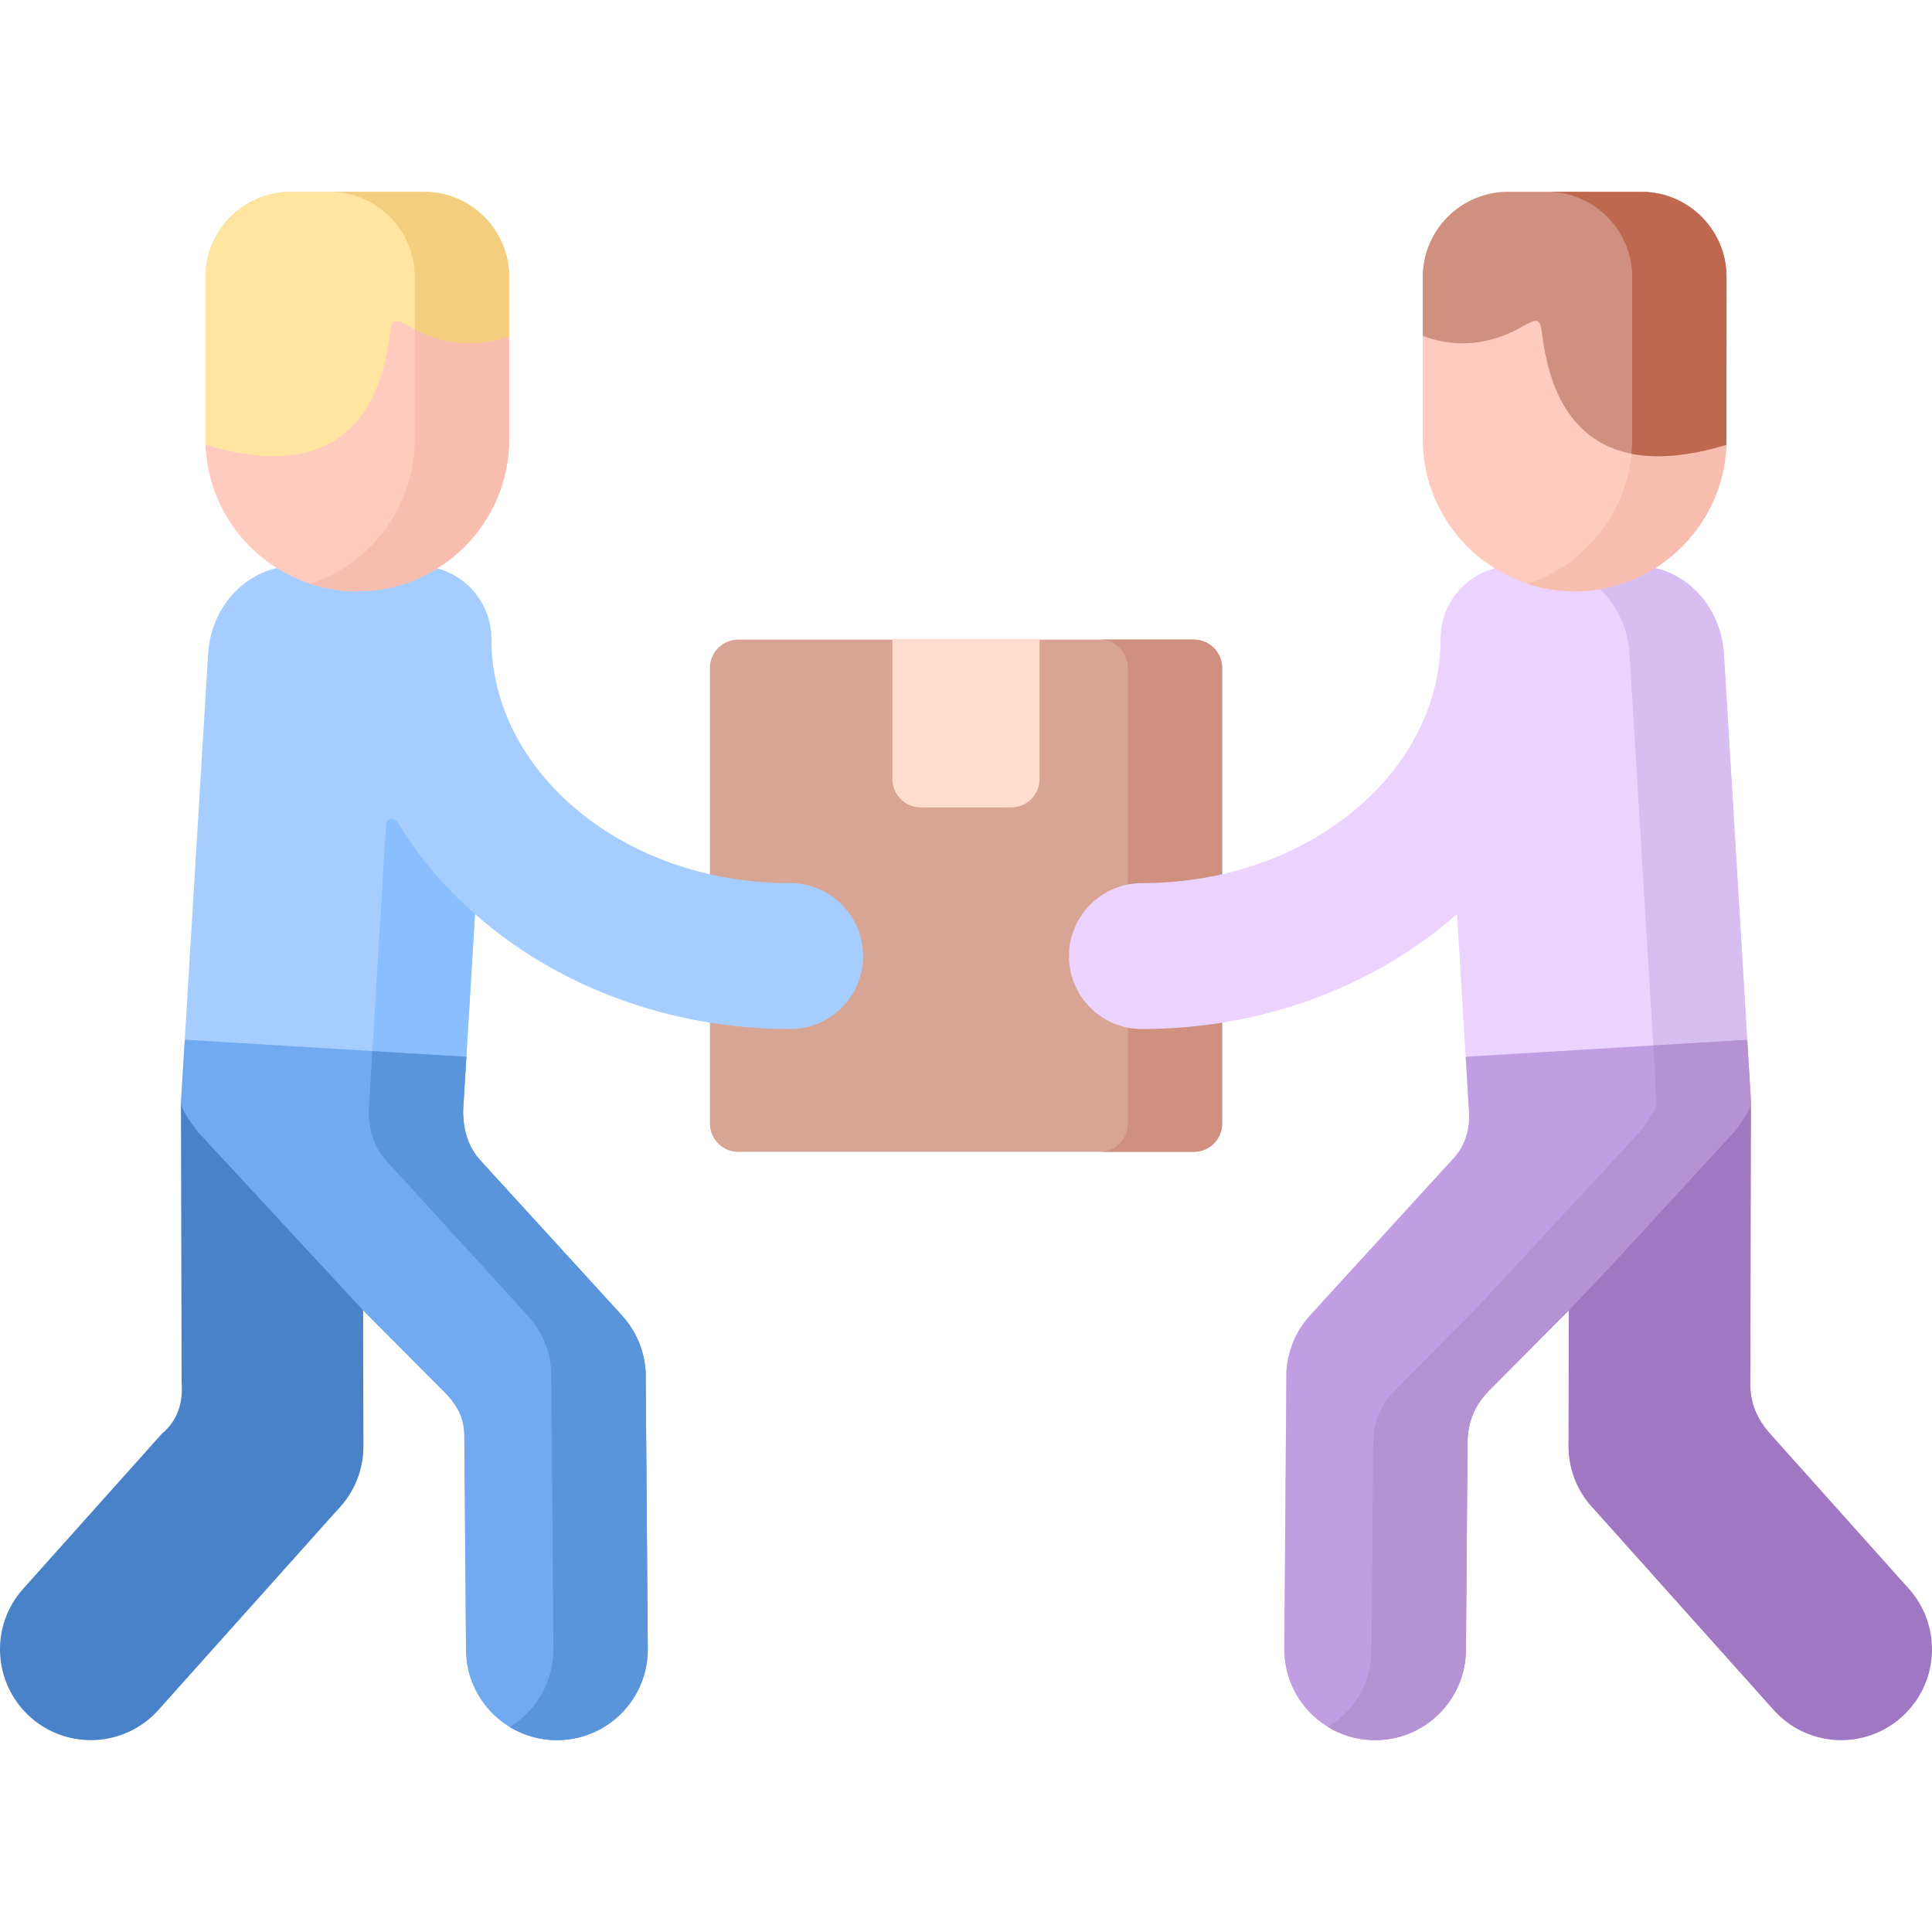 <svg id="Capa_1" enable-background="new 0 0 512 512" height="512" viewBox="0 0 512 512" width="512" xmlns="http://www.w3.org/2000/svg"><g><path clip-rule="evenodd" d="m195.614 169.498h120.758c4.139 0 7.512 3.373 7.512 7.512v120.756c0 4.11-3.373 7.483-7.512 7.483h-120.758c-4.11 0-7.483-3.373-7.483-7.483v-120.757c0-4.138 3.373-7.511 7.483-7.511z" fill="#d8a595" fill-rule="evenodd"/><path clip-rule="evenodd" d="m78.484 149.966h32.401c10.687 0 19.332 8.646 19.332 19.304 0 17.349 8.419 33.194 22.054 44.816 14.43 12.33 34.612 19.956 57.119 19.956 10.686 0 19.333 8.674 19.333 19.332 0 10.686-8.646 19.332-19.333 19.332-31.89 0-60.974-11.197-82.178-29.311-.453-.396-.907-.765-1.332-1.162l-3.628 59.755 42.549 46.602c4.394 4.818 6.491 10.913 6.321 16.951l.538 71.291c.142 13.295-10.518 24.18-23.811 24.321-13.295.142-24.208-10.517-24.35-23.81l-.454-63.043c-5.754-6.321-75.572-74.098-75.091-82.12l7.2-118.885c.767-12.812 10.489-23.329 23.33-23.329z" fill="#a5cdff" fill-rule="evenodd"/><path d="m47.955 292.18 33.336 25.938 14.938 29.14.085 35.915c.028 6.52-2.551 12.444-6.718 16.781l-47.538 53.121c-8.844 9.95-24.038 10.829-33.987 2.013-9.922-8.844-10.828-24.065-1.984-33.987l36.822-41.159c4.055-3.401 5.67-8.022 5.217-13.663z" fill="#4982c9"/><g clip-rule="evenodd" fill-rule="evenodd"><path d="m164.801 348.59-37.276-40.819c-3.203-3.43-4.819-7.937-4.791-13.607l.851-14.116-74.608-4.507-1.022 16.639c-.084 1.276 1.616 4.054 4.536 7.853l43.738 47.225 21.317 21.431c5.329 5.357 5.528 9.184 5.499 13.435l.454 55.22c.142 13.294 11.055 23.952 24.35 23.81 13.294-.142 23.953-11.026 23.811-24.321l-.538-71.291c.171-6.039-1.927-12.133-6.321-16.952z" fill="#71aaf0"/><path d="m54.447 116.49c0 22.109 18.113 40.223 40.252 40.223 22.111 0 40.225-18.113 40.225-40.223v-43.115c0-12.388-10.12-22.535-22.507-22.535h-35.435c-12.388 0-22.535 10.148-22.535 22.535z" fill="#ffcbbe"/><path d="m134.924 73.375v15.648c-11.339 4.224-20.637.765-26.079-2.325-4.225-2.409-4.961-2.409-5.472 1.446-1.475 11.31-6.576 42.52-48.869 29.735l-.057-44.504c0-12.388 10.147-22.535 22.535-22.535h35.435c12.386-.001 22.507 10.147 22.507 22.535z" fill="#ffe5a0"/><path d="m109.922 87.293v29.197c0 17.773-11.68 32.939-27.724 38.239 3.941 1.275 8.136 1.983 12.501 1.983 22.111 0 40.225-18.113 40.225-40.223v-27.467c-10.63 3.968-19.447 1.19-25.002-1.729z" fill="#f7beaf"/><path d="m112.417 50.839h-25.003c12.387 0 22.508 10.148 22.508 22.535v13.918c5.556 2.92 14.372 5.697 25.002 1.729v-15.646c0-12.388-10.121-22.536-22.507-22.536z" fill="#f2ce7e"/><path d="m102.324 218.253-3.656 60.293 24.917 1.502 2.296-37.814c-8.05-7.086-14.938-15.165-20.353-24.037-1.135-1.843-3.119-1.192-3.204.056z" fill="#8abfff"/><path d="m146.12 365.542.539 71.291c.085 8.815-4.564 16.555-11.594 20.835 3.741 2.268 8.108 3.543 12.784 3.486 13.294-.142 23.953-11.026 23.811-24.321l-.538-71.291c.17-6.038-1.928-12.133-6.321-16.951l-37.276-40.819c-3.544-3.77-4.819-8.532-4.791-13.607l.851-14.116-24.917-1.502-.936 15.618c-.029 5.67 1.587 10.177 4.79 13.607l37.276 40.819c4.394 4.818 6.492 10.912 6.322 16.951z" fill="#5a94db"/><path d="m291.371 169.498h25.001c4.139 0 7.512 3.373 7.512 7.512v120.756c0 4.11-3.373 7.483-7.512 7.483h-25.001c4.138 0 7.512-3.373 7.512-7.483v-120.757c0-4.138-3.374-7.511-7.512-7.511z" fill="#d09080"/><path d="m433.502 149.966h-32.402c-10.658 0-19.332 8.646-19.332 19.304 0 17.349-8.419 33.194-22.054 44.816-14.43 12.33-34.612 19.956-57.119 19.956-10.658 0-19.305 8.674-19.305 19.332 0 10.686 8.646 19.332 19.305 19.332 31.918 0 60.975-11.197 82.206-29.311.453-.396.879-.765 1.332-1.162l3.6 59.755-42.549 46.602c-4.394 4.818-6.463 10.913-6.293 16.951l-.538 71.291c-.143 13.295 10.518 24.18 23.811 24.321 13.295.142 24.18-10.517 24.321-23.81l.483-63.043c5.754-6.321 75.572-74.098 75.062-82.12l-7.172-118.885c-.793-12.812-10.516-23.329-23.356-23.329z" fill="#ebd2ff"/></g><path d="m464.031 292.18-30.02 24.236-18.255 30.841-.085 35.915c-.028 6.52 2.551 12.444 6.746 16.781l47.538 53.121c8.816 9.95 24.038 10.829 33.959 2.013 9.949-8.844 10.828-24.065 2.013-33.987l-36.823-41.159c-3.373-3.77-5.357-8.135-5.244-13.663z" fill="#a077c2"/><path clip-rule="evenodd" d="m415.757 347.257 43.738-47.225c2.92-3.799 4.62-6.576 4.536-7.853l-.992-16.639-74.609 4.507.851 14.116c.368 5.301-1.077 9.894-4.819 13.607l-37.276 40.819c-4.394 4.818-6.463 10.913-6.293 16.951l-.538 71.291c-.143 13.295 10.518 24.18 23.811 24.321 13.295.142 24.18-10.517 24.321-23.81l.425-55.22c.086-5.442 2.07-9.836 5.528-13.435z" fill="#c19ee3" fill-rule="evenodd"/><path clip-rule="evenodd" d="m457.539 116.49c0 22.109-18.113 40.223-40.223 40.223-22.14 0-40.254-18.113-40.254-40.223v-43.115c0-12.388 10.148-22.535 22.536-22.535h35.434c12.388 0 22.507 10.148 22.507 22.535z" fill="#ffcbbe" fill-rule="evenodd"/><path clip-rule="evenodd" d="m457.539 116.49c0 22.109-18.113 40.223-40.223 40.223-4.366 0-8.561-.708-12.503-1.983 16.046-5.301 27.725-20.467 27.725-38.239v-43.116c0-12.388-10.12-22.535-22.507-22.535h25.001c12.388 0 22.507 10.148 22.507 22.535z" fill="#f7beaf" fill-rule="evenodd"/><path clip-rule="evenodd" d="m377.062 73.375v15.648c11.339 4.224 20.637.765 26.079-2.325 4.252-2.409 4.961-2.409 5.471 1.446 1.476 11.31 6.577 42.52 48.898 29.735l.028-44.504c.029-12.388-10.119-22.535-22.507-22.535h-35.434c-12.386-.001-22.535 10.147-22.535 22.535z" fill="#d09080" fill-rule="evenodd"/><path clip-rule="evenodd" d="m432.538 73.375v43.115c0 1.275-.057 2.522-.171 3.77 6.435 1.247 14.627.794 25.143-2.381l.028-44.504c0-12.133-9.694-22.082-21.685-22.507l-25.823-.028c12.388-.001 22.508 10.147 22.508 22.535z" fill="#be694f" fill-rule="evenodd"/><path clip-rule="evenodd" d="m431.857 173.295 6.265 103.748 24.917-1.502-6.18-102.246c-.681-11.026-7.994-20.381-18.199-22.762-4.393 2.777-9.325 4.733-14.626 5.612 4.507 4.281 7.398 10.404 7.823 17.15z" fill="#d7bef0" fill-rule="evenodd"/><path clip-rule="evenodd" d="m363.91 382.124-.425 55.22c-.086 8.617-4.706 16.157-11.566 20.324 3.571 2.183 7.767 3.43 12.245 3.486 13.295.142 24.18-10.517 24.321-23.81l.425-55.22c.086-5.442 2.07-9.836 5.528-13.435 7.087-7.144 14.202-14.259 21.289-21.402 14.797-15.335 29.281-31.605 43.767-47.253 2.807-3.629 4.479-6.321 4.536-7.682v-.171l-.992-16.639-24.917 1.502.907 15.137c.085 1.276-1.616 4.054-4.535 7.853l-43.74 47.225-21.316 21.431c-3.458 3.598-5.442 7.991-5.527 13.434z" fill="#b592d1" fill-rule="evenodd"/><path clip-rule="evenodd" d="m275.495 169.498v36.963c0 4.11-3.373 7.513-7.512 7.513h-23.98c-4.139 0-7.512-3.402-7.512-7.513v-36.963z" fill="#ffdecf" fill-rule="evenodd"/></g></svg>